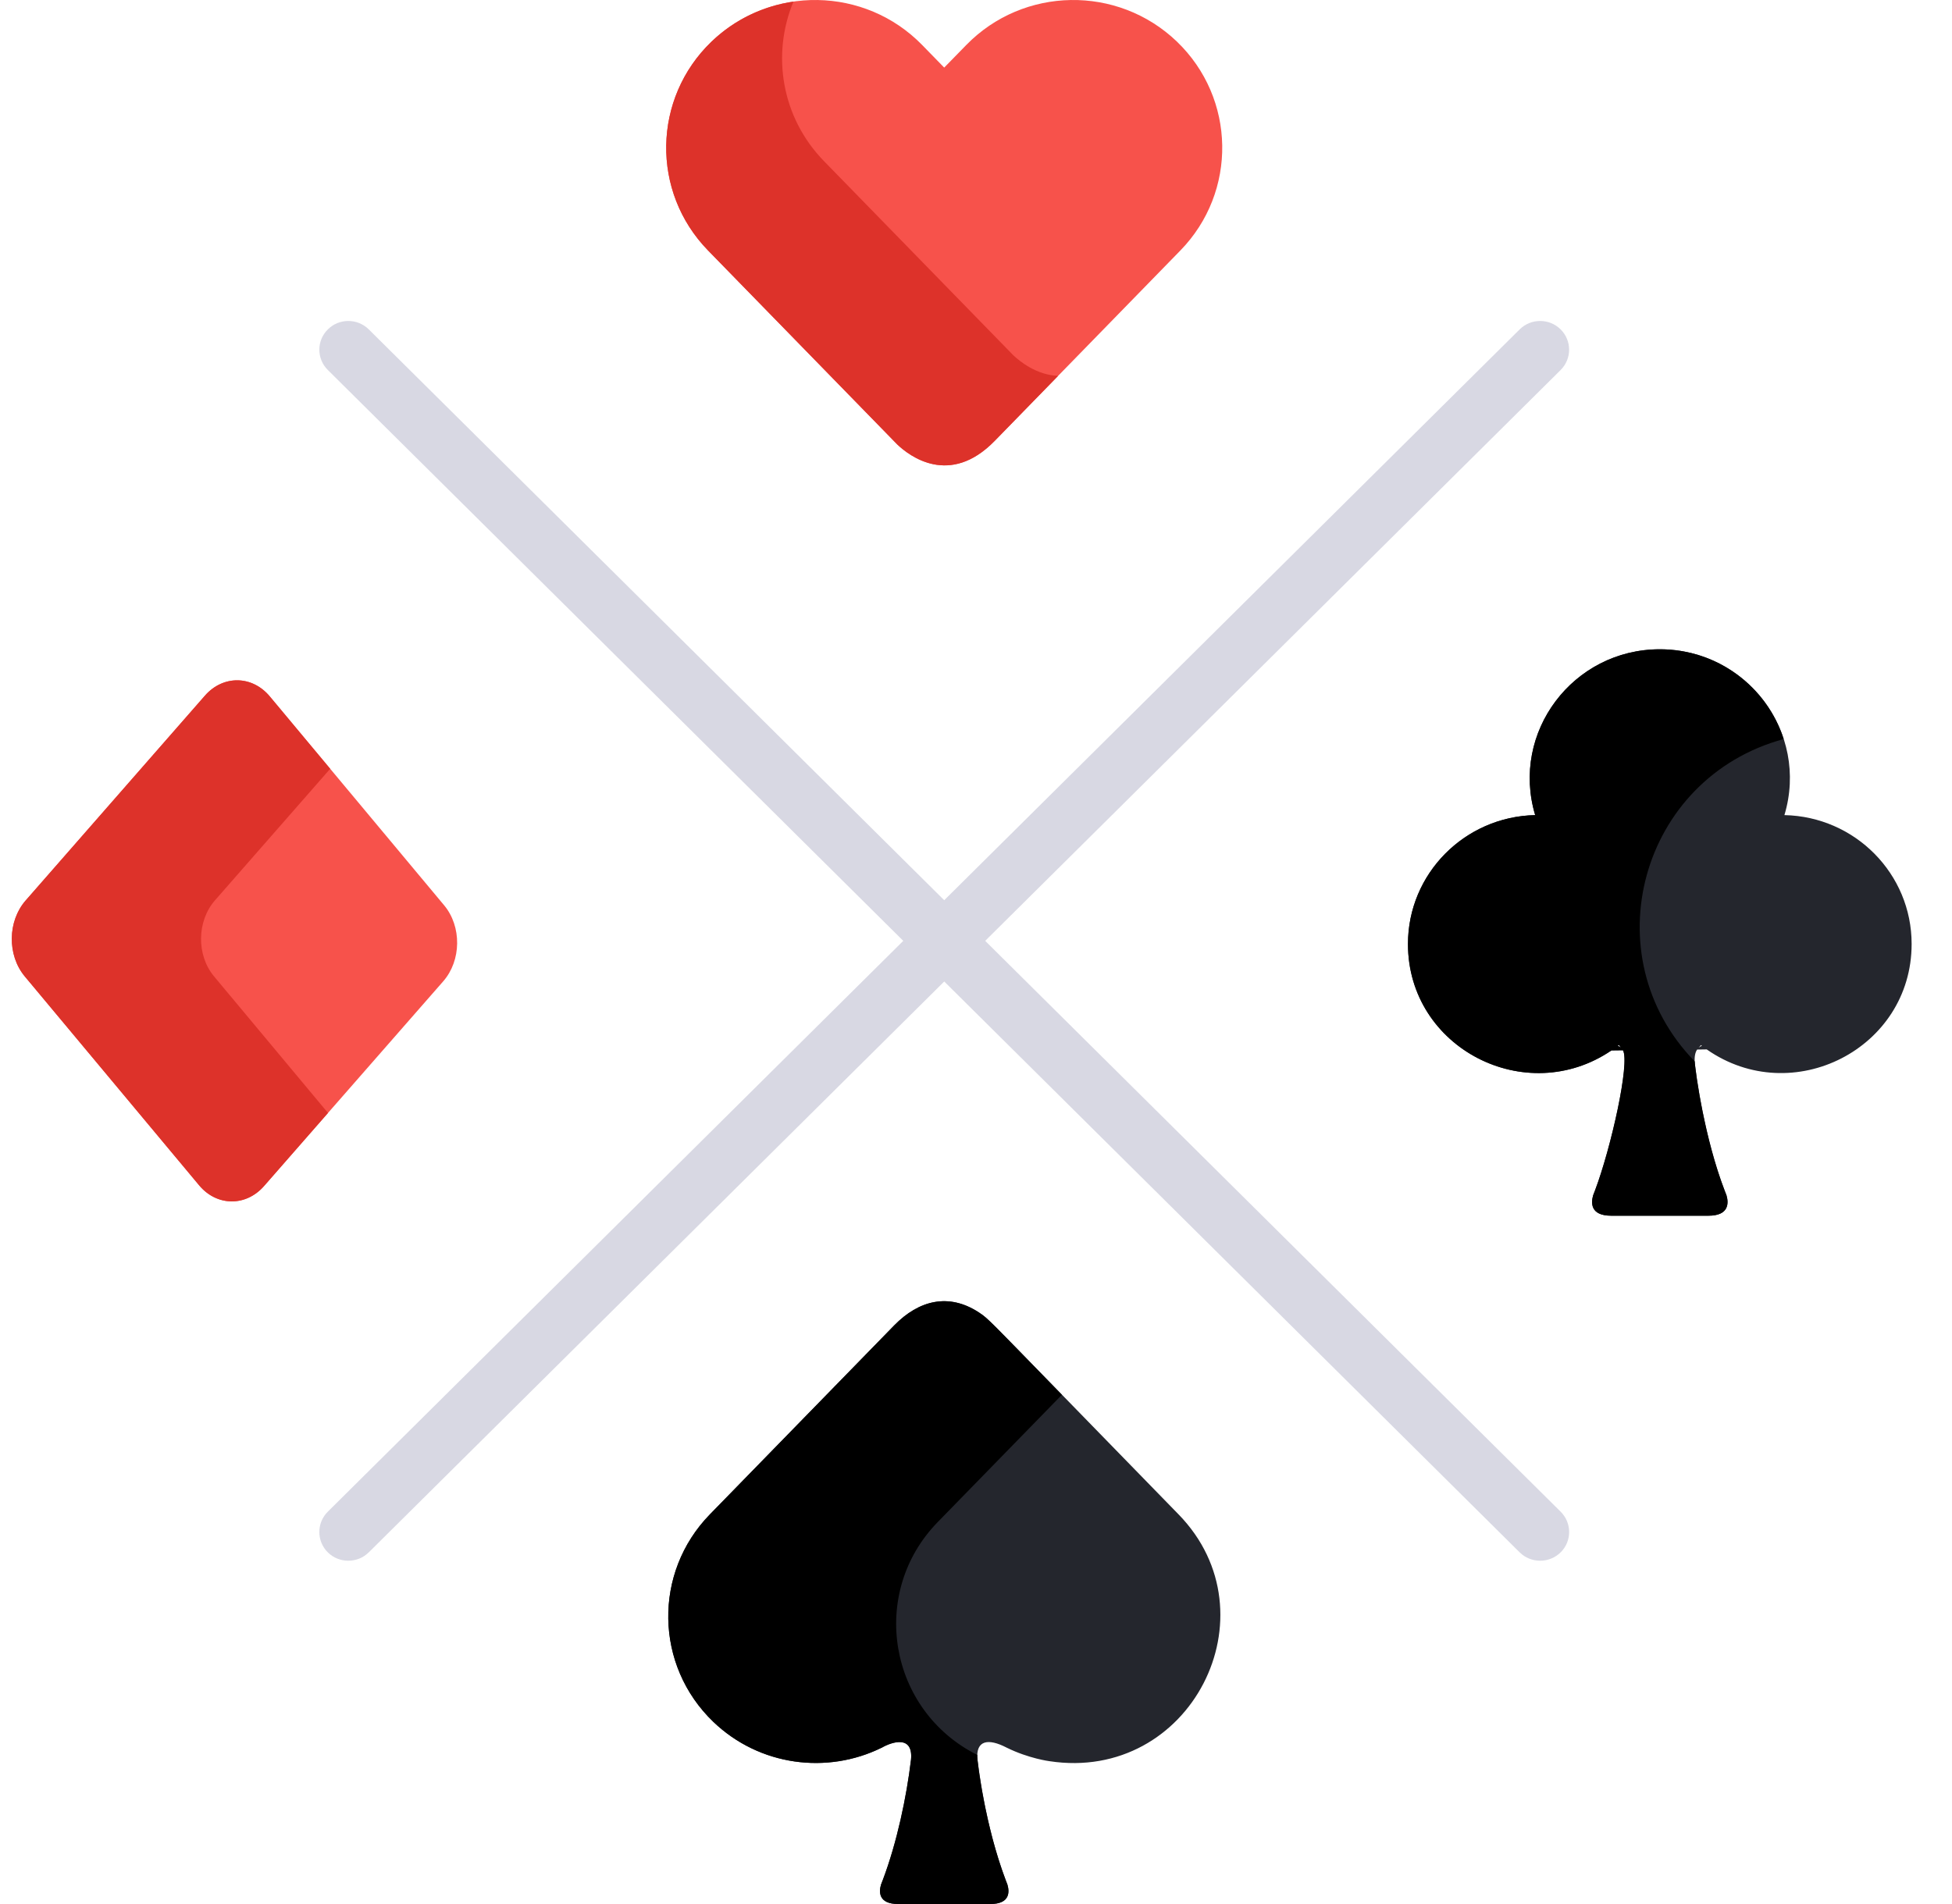 <?xml version="1.0" encoding="UTF-8"?>
<svg xmlns="http://www.w3.org/2000/svg" width="41" height="40" viewBox="0 0 41 40" fill="none">
  <g clip-path="url(#clip0_357_22229)">
    <path d="M24.719 0.873C23.477 -0.318 21.497 -0.287 20.295 0.946L19.832 1.42L19.37 0.946C18.168 -0.287 16.188 -0.318 14.946 0.873C13.705 2.065 13.671 4.03 14.873 5.263C15.765 6.178 17.952 8.42 18.848 9.339C19.098 9.576 19.946 10.232 20.892 9.263C24.686 5.371 24.008 6.067 24.792 5.263C25.994 4.03 25.96 2.065 24.719 0.873Z" fill="#F7524B"></path>
    <path d="M21.281 7.461C20.386 6.542 18.199 4.3 17.307 3.385C16.412 2.467 16.202 1.143 16.666 0.034C16.04 0.125 15.436 0.403 14.946 0.873C13.705 2.065 13.671 4.031 14.873 5.263C15.765 6.178 17.952 8.42 18.848 9.339C19.098 9.577 19.946 10.232 20.892 9.263L22.224 7.897C21.773 7.877 21.427 7.599 21.281 7.461Z" fill="#DD322A"></path>
    <path d="M31.919 32.612L6.886 7.773C6.648 7.538 6.648 7.155 6.886 6.92C7.123 6.684 7.508 6.684 7.746 6.92L32.78 31.758C33.018 31.994 33.018 32.376 32.78 32.612C32.542 32.847 32.157 32.847 31.919 32.612Z" fill="#D8D8E3"></path>
    <path d="M6.885 32.612C6.648 32.376 6.648 31.994 6.885 31.758L31.919 6.92C32.157 6.684 32.542 6.684 32.78 6.92C33.017 7.155 33.017 7.538 32.78 7.773L7.746 32.612C7.508 32.847 7.123 32.847 6.885 32.612Z" fill="#D8D8E3"></path>
    <path d="M24.755 31.815C20.546 27.497 20.789 27.727 20.561 27.572C19.93 27.159 19.303 27.311 18.781 27.845C15.015 31.707 15.688 31.017 14.91 31.815C13.717 33.039 13.75 34.989 14.982 36.172C15.952 37.102 17.373 37.28 18.517 36.717V36.718C18.742 36.587 19.184 36.45 19.135 36.967C19.041 37.753 18.84 38.706 18.545 39.49C18.545 39.49 18.545 39.491 18.544 39.491C18.531 39.526 18.518 39.56 18.505 39.592C18.461 39.741 18.446 40 18.866 40H20.8C21.22 40 21.204 39.741 21.16 39.592C21.148 39.56 21.135 39.526 21.121 39.491C21.121 39.491 21.121 39.49 21.121 39.49C20.822 38.698 20.64 37.817 20.53 36.967C20.491 36.55 20.763 36.52 21.133 36.709C21.143 36.715 21.149 36.718 21.149 36.718V36.717C21.61 36.944 22.041 36.999 22.041 36.999C25.007 37.453 26.803 33.916 24.755 31.815Z" fill="#24262D"></path>
    <path d="M21.121 39.49C21.121 39.49 21.121 39.49 21.121 39.49C20.7 38.373 20.521 37.033 20.527 36.868C18.66 35.932 18.243 33.466 19.696 31.976C20.47 31.182 19.949 31.717 22.304 29.302C20.771 27.729 20.784 27.724 20.561 27.572C19.93 27.159 19.303 27.311 18.781 27.845C15.015 31.707 15.688 31.017 14.91 31.815C13.717 33.039 13.75 34.989 14.982 36.172C15.952 37.102 17.373 37.28 18.516 36.717V36.718C18.742 36.587 19.184 36.45 19.135 36.967C19.041 37.753 18.84 38.706 18.544 39.49C18.544 39.49 18.544 39.491 18.544 39.491C18.531 39.526 18.518 39.56 18.505 39.592C18.461 39.741 18.446 40 18.866 40H20.8C21.22 40 21.204 39.741 21.16 39.592C21.147 39.56 21.134 39.526 21.121 39.49Z" fill="black"></path>
    <path d="M9.329 19.019L5.667 14.63C5.296 14.185 4.686 14.178 4.304 14.614L0.54 18.916C0.158 19.352 0.149 20.067 0.521 20.512L4.182 24.9C4.553 25.345 5.164 25.353 5.546 24.916L9.31 20.615C9.692 20.178 9.7 19.464 9.329 19.019Z" fill="#F7524B"></path>
    <path d="M4.496 20.512C4.124 20.067 4.133 19.353 4.514 18.916L6.935 16.151L5.667 14.631C5.296 14.186 4.686 14.179 4.304 14.615L0.539 18.917C0.158 19.353 0.149 20.067 0.52 20.513L4.182 24.901C4.553 25.346 5.164 25.353 5.546 24.917L6.889 23.381L4.496 20.512Z" fill="#DD322A"></path>
    <path d="M37.48 17.124C38.003 15.383 36.685 13.64 34.863 13.64C33.04 13.64 31.724 15.383 32.245 17.124C30.764 17.155 29.573 18.355 29.573 19.832C29.573 22.021 32.053 23.29 33.848 22.067L34.089 22.064C34.244 22.34 33.822 24.159 33.504 25.003C33.504 25.005 33.464 25.108 33.463 25.11C33.417 25.267 33.4 25.54 33.843 25.54H35.883C36.325 25.54 36.309 25.267 36.263 25.11C36.249 25.076 36.236 25.041 36.221 25.004C36.221 25.003 36.221 25.003 36.221 25.003H36.221C35.904 24.176 35.709 23.217 35.598 22.343C35.585 22.201 35.606 22.108 35.647 22.049L35.848 22.046C37.646 23.304 40.152 22.033 40.152 19.832C40.153 18.355 38.962 17.155 37.48 17.124ZM33.98 21.971C33.987 21.965 33.995 21.958 34.002 21.953C34.022 21.978 34.039 22 34.052 22.018C34.031 21.996 34.007 21.981 33.98 21.971ZM35.678 22.012L35.728 21.956C35.734 21.961 35.74 21.966 35.746 21.971C35.721 21.98 35.698 21.994 35.678 22.012Z" fill="#24262D"></path>
    <path d="M36.222 25.004C36.222 25.003 36.221 25.003 36.221 25.003H36.222C35.817 23.948 35.608 22.555 35.597 22.299C33.432 20.077 34.449 16.345 37.465 15.526C37.114 14.432 36.082 13.64 34.863 13.64C33.04 13.64 31.724 15.383 32.245 17.124C30.765 17.155 29.573 18.355 29.573 19.832C29.573 22.021 32.053 23.29 33.848 22.067L34.089 22.064C34.235 22.324 33.85 24.086 33.504 25.003C33.504 25.005 33.464 25.108 33.463 25.11C33.417 25.267 33.4 25.54 33.843 25.54H35.883C36.325 25.54 36.309 25.267 36.263 25.11C36.249 25.077 36.236 25.041 36.222 25.004ZM33.98 21.971C33.987 21.965 33.995 21.958 34.002 21.953C34.022 21.978 34.039 22 34.052 22.018C34.031 21.996 34.007 21.981 33.98 21.971Z" fill="black"></path>
  </g>
  <defs>
    <clipPath id="clip0_357_22229">
      <rect width="40" height="40" fill="white" transform="translate(0.2)"></rect>
    </clipPath>
  </defs>
</svg>

